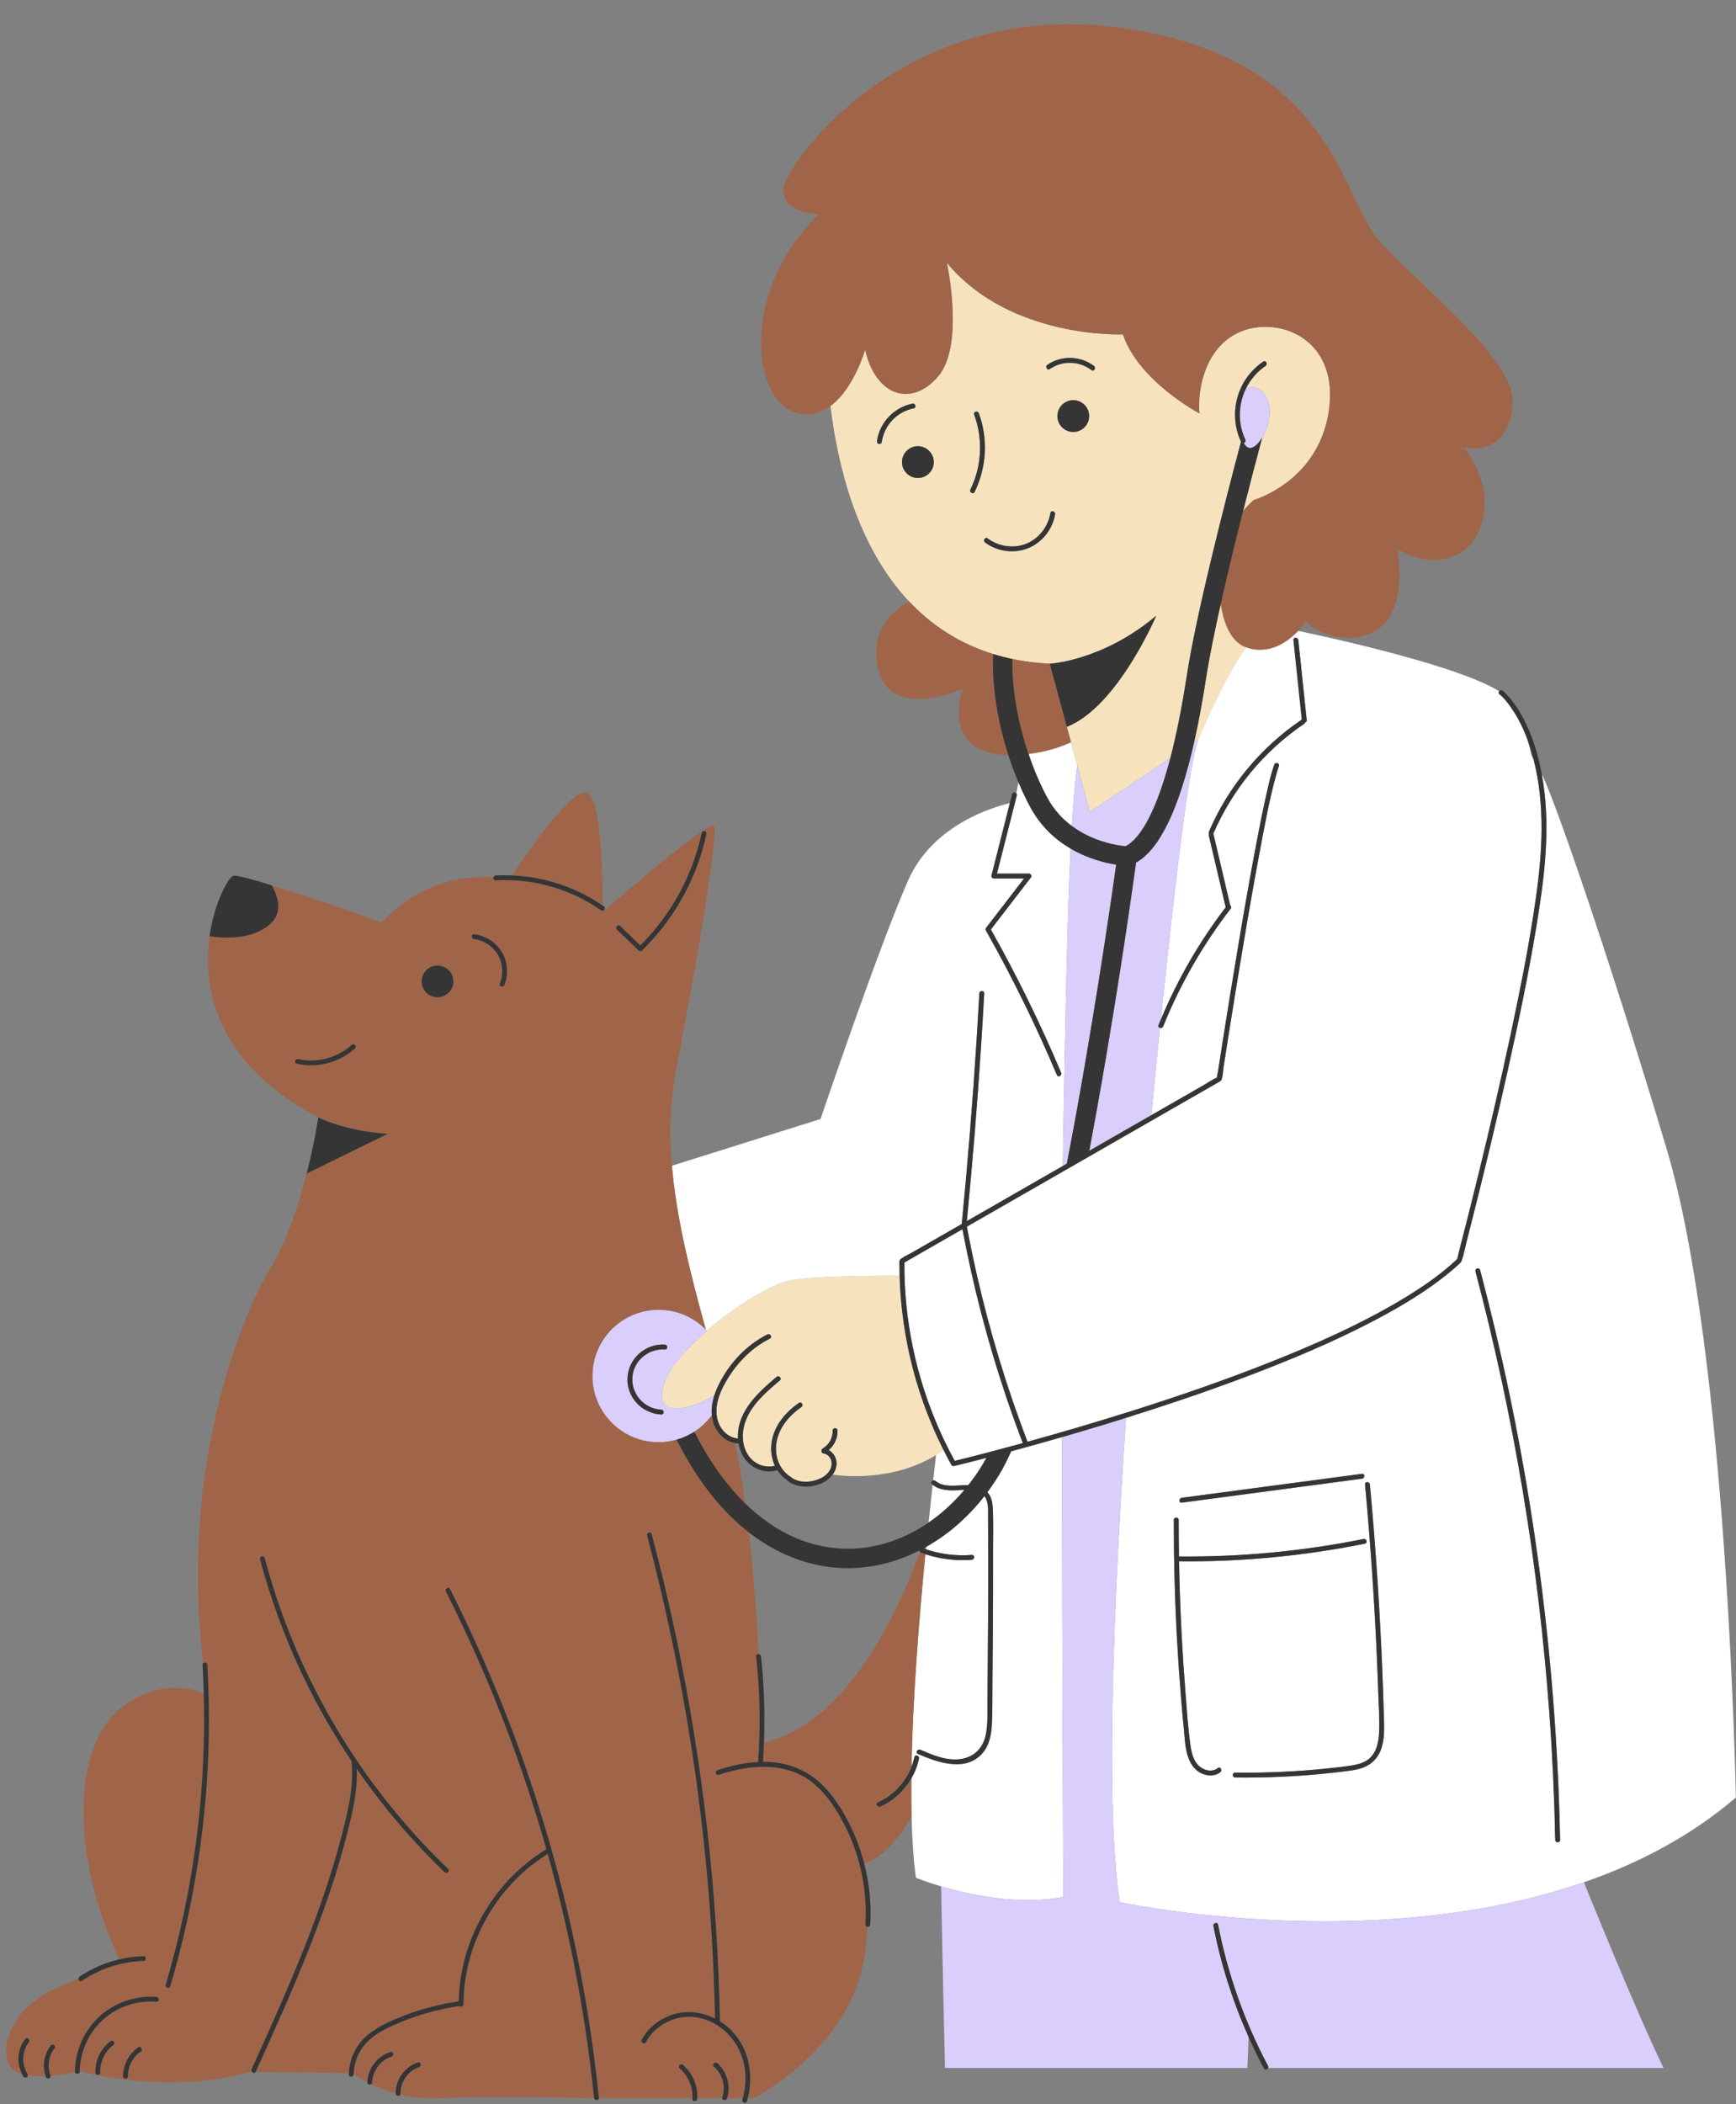 <?xml version="1.0" encoding="UTF-8"?>
<!DOCTYPE svg PUBLIC '-//W3C//DTD SVG 1.0//EN'
          'http://www.w3.org/TR/2001/REC-SVG-20010904/DTD/svg10.dtd'>
<svg height="506.1" preserveAspectRatio="xMidYMid meet" version="1.0" viewBox="-1.5 -5.8 417.7 506.1" width="417.7" xmlns="http://www.w3.org/2000/svg" xmlns:xlink="http://www.w3.org/1999/xlink" zoomAndPan="magnify"
><rect x="-1.5" y="-5.8" width="417.7" height="506.1" fill="#808080" stroke="none"/><g id="change1_1"
  ><path d="M298.108,149.818c0.071,0.027,0.141,0.046,0.211,0.072c-5.195,6.983-11.222,21.434-11.523,22.162 c-0.008,0.019-0.016,0.039-0.016,0.039l-0.958,0.639c1.044-4.611,2.002-9.752,2.875-15.408c0.752-4.89,2.031-11.171,3.549-17.934 C292.92,144.492,294.919,148.596,298.108,149.818z M255.19,169.033L255.19,169.033l-0.282-1.045L255.19,169.033z M318.175,93.406 c-2.666,16.699-17.962,21.049-17.962,21.049c-0.965,0.8-1.838,1.721-2.628,2.732c1.654-6.536,3.252-12.624,4.54-17.447 c0.03-0.114,0.054-0.205,0.08-0.301c1.565-2.578,2.583-6.604,1.056-9.518c-1.603-3.06-3.736-2.796-4.944-2.311 c1.057-2.127,2.645-4.012,4.716-5.413c0.619-0.419,0.035-1.432-0.59-1.009c-6.279,4.249-8.52,12.392-5.345,19.27 c-4.123,15.548-10.801,41.713-13.021,56.153c-1.254,8.14-2.61,14.684-3.98,19.949l-19.373,12.946l-4.531-16.767l-1.002-3.708 c12.209-4.81,21.511-26.729,21.511-26.729c-12.908,10.896-25.595,11.544-25.614,11.545v-0.001c-3.178-0.156-6.169-0.545-8.981-1.13 c-1.597-0.334-3.131-0.732-4.612-1.191c-8.353-2.576-14.97-7.062-20.218-12.623c-12.533-13.279-17.232-32.706-18.949-47.05 c5.686-4.205,8.327-13.538,8.327-13.538c2.508,11.104,11.105,13.97,17.553,6.448s2.117-27.355,2.117-27.355 c15.245,18.413,42.369,17.225,42.369,17.225c3.762,11.285,18.412,19.007,18.412,19.007c-0.619-6.503,1.883-17.354,11.285-20.16 C307.791,70.672,320.841,76.706,318.175,93.406z M218.351,92.422c0.737-0.146,0.425-1.273-0.311-1.127 c-4.407,0.875-7.88,4.513-8.52,8.965c-0.045,0.315,0.078,0.624,0.408,0.719c0.274,0.079,0.674-0.096,0.719-0.408 C211.234,96.483,214.296,93.227,218.351,92.422z M223.173,105.349c0-2.111-1.711-3.822-3.822-3.822 c-2.11,0-3.821,1.711-3.821,3.822c0,2.11,1.711,3.821,3.821,3.821C221.462,109.17,223.173,107.459,223.173,105.349z M232.996,112.537c2.89-5.879,3.287-12.784,1.02-18.939c-0.258-0.7-1.387-0.397-1.126,0.311c2.157,5.857,1.854,12.429-0.903,18.039 C231.656,112.62,232.664,113.213,232.996,112.537z M252.368,117.913c0.123-0.736-1.003-1.052-1.127-0.311 c-0.53,3.176-2.625,5.999-5.599,7.293c-3.12,1.357-6.81,0.807-9.515-1.197c-0.604-0.448-1.188,0.565-0.59,1.009 c2.997,2.22,7.122,2.741,10.556,1.259C249.372,124.551,251.781,121.427,252.368,117.913z M260.562,94.28 c0-2.11-1.711-3.821-3.821-3.821s-3.821,1.711-3.821,3.821s1.711,3.821,3.821,3.821S260.562,96.39,260.562,94.28z M261.713,82.214 c-3.273-2.471-7.83-2.563-11.216-0.258c-0.618,0.421-0.034,1.434,0.59,1.009c3.08-2.097,7.067-1.983,10.037,0.258 C261.723,83.676,262.306,82.662,261.713,82.214z M216.371,315.205c-0.629-3.653-1.059-7.342-1.278-11.043 c-0.061-1.027-0.102-2.056-0.129-3.085c-8.491-0.015-21.438,0.137-26.378,1.125c-4.52,0.904-13.087,6.149-20.001,12.087 c-4.734,4.066-8.693,8.458-10.043,12.004c-3.215,8.44,3.94,8.064,11.808,3.641c0.193-0.615,0.417-1.221,0.677-1.804 c2.419-5.433,6.787-10.291,12.131-12.946c0.672-0.334,1.263,0.674,0.59,1.009c-4.641,2.306-8.272,6.191-10.781,10.683 c-1.412,2.527-2.502,5.458-1.921,8.39c0.5,2.528,2.403,4.719,5.031,4.947c-0.01-0.193-0.025-0.388-0.025-0.581 c0.01-6.145,4.972-10.583,9.286-14.235c0.571-0.483,1.401,0.339,0.826,0.826c-3.795,3.212-8.145,6.905-8.858,12.147 c-0.32,2.349,0.231,4.93,1.888,6.693c1.47,1.563,3.699,2.251,5.759,1.711c-0.799-1.72-1.085-3.688-0.798-5.626 c0.597-4.026,3.307-7.25,6.572-9.493c0.622-0.427,1.206,0.586,0.59,1.009c-2.849,1.958-5.221,4.716-5.928,8.178 c-0.678,3.324,0.526,6.923,3.513,8.707c0.078,0.046,0.136,0.103,0.18,0.164c2.083,1.409,5.283,1.021,7.351-0.182 c1.162-0.676,2.152-1.849,2.18-3.251c0.024-1.219-0.805-2.321-2.029-2.5c-0.34-0.05-0.45-0.314-0.406-0.575 c-0.043-0.213,0.026-0.444,0.271-0.585c1.53-0.88,2.455-2.583,2.398-4.322c-0.024-0.753,1.145-0.75,1.168,0 c0.058,1.791-0.761,3.542-2.109,4.701c1.034,0.562,1.746,1.681,1.858,2.861c0.104,1.099-0.27,2.153-0.904,3.029 c1.562,0.248,14.016,1.953,24.86-4.693c0.61-0.374,1.214-0.781,1.812-1.209c-1.007-2.005-1.956-4.039-2.826-6.109 C219.781,329.924,217.651,322.64,216.371,315.205z" fill="#F6E3BE"
  /></g
  ><g id="change2_1"
  ><path d="M229.222,352.629c0.415-0.024,0.864-0.048,1.329-0.057c-2.595,3.083-5.5,5.73-8.626,7.865 c0.321-3.081,0.649-6.117,0.98-9.091C224.725,352.753,227.007,352.756,229.222,352.629z M231.483,351.433 c1.278-1.62,2.48-3.341,3.575-5.179c0.261-0.438,0.522-0.902,0.784-1.387c-2.586,0.676-5.174,1.341-7.773,1.961 c-0.249,0.059-0.532-0.037-0.66-0.269c-0.652-1.178-1.272-2.372-1.876-3.573c-0.598,0.429-1.202,0.835-1.812,1.209 c-0.233,1.998-0.466,4.037-0.698,6.106c0.177-0.053,0.376-0.039,0.554,0.108C225.722,352.19,228.817,351.382,231.483,351.433z M217.773,295.58c1.911-1.097,3.822-2.194,5.734-3.291c2.131-1.223,4.262-2.445,6.393-3.668c0.381-3.885,0.75-7.771,1.096-11.66 c1.299-14.586,2.347-29.195,3.149-43.817c0.041-0.749,1.21-0.751,1.168,0c-0.229,4.187-0.479,8.373-0.749,12.558 c-0.909,14.088-2.058,28.16-3.429,42.21c3.513-2.016,7.026-4.032,10.539-6.048c4.185-2.402,8.371-4.803,12.556-7.205 c0.035-3.175,0.074-5.978,0.12-8.333c0.485-25.122,0.885-50.141,1.749-68.003c-3.589-2.103-7.173-5.269-9.741-10.053 c-1.038-1.935-1.964-3.914-2.808-5.905c-0.194,0.962-0.375,1.878-0.526,2.648c0.116,0.126,0.183,0.299,0.128,0.514 c-1.591,6.269-3.181,12.538-4.772,18.806c2.569-0.001,5.138-0.002,7.707-0.003c0.4,0,0.785,0.515,0.504,0.879 c-3.224,4.188-6.448,8.376-9.672,12.564c6.275,11.148,11.917,22.644,16.894,34.43c0.289,0.685-0.718,1.28-1.009,0.59 c-5.026-11.906-10.731-23.518-17.083-34.773c-0.093-0.165-0.125-0.428,0-0.59c3.062-3.977,6.124-7.954,9.186-11.931 c-2.425,0.001-4.851,0.002-7.276,0.002c-0.386,0-0.656-0.373-0.563-0.739c1.47-5.792,2.939-11.585,4.409-17.377 c-4.135,0.971-18.53,5.229-24.43,18.501c-6.925,15.579-21.118,57.472-21.118,57.472l-35.754,11.24 c0.957,11.352,3.816,23.835,8.148,39.402c0.092,0.093,0.174,0.194,0.263,0.29c6.914-5.938,15.481-11.183,20.001-12.087 c4.94-0.988,17.887-1.14,26.378-1.125c-0.023-0.827-0.039-1.654-0.04-2.481c-0.001-0.582-0.146-1.184,0.337-1.575 C215.982,296.439,216.973,296.039,217.773,295.58z M241.799,343.285c-0.904,2.024-1.813,3.832-2.726,5.363 c-0.934,1.567-1.945,3.054-3.005,4.48c0.886,0.957,1.197,2.226,1.279,3.51c0.219,3.447,0.082,6.951,0.092,10.404 c0.011,3.481,0.009,6.962-0.001,10.444c-0.021,7.091-0.079,14.183-0.146,21.274c-0.032,3.304,0.027,6.624-0.124,9.924 c-0.116,2.54-0.54,5.207-2.256,7.193c-4.048,4.688-10.839,2.243-15.536,0.209c-0.689-0.298-0.093-1.305,0.59-1.009 c3.07,1.33,6.418,2.777,9.842,2.214c3.167-0.521,5.224-2.675,5.873-5.776c0.576-2.757,0.374-5.702,0.402-8.5 c0.032-3.223,0.063-6.447,0.091-9.67c0.056-6.511,0.098-13.022,0.104-19.534c0.003-3.223-0.002-6.447-0.019-9.67 c-0.008-1.612-0.019-3.223-0.033-4.835c-0.012-1.441,0.157-3.089-0.411-4.448c-0.125-0.297-0.282-0.555-0.464-0.782 c-4.002,5.137-8.79,9.269-14.022,12.212c-0.019,0.188-0.037,0.379-0.056,0.568c3.559,1.189,7.301,1.657,11.051,1.357 c0.751-0.06,0.745,1.109,0,1.168c-3.771,0.302-7.574-0.159-11.167-1.333c-1.694,17.332-3.052,35.487-3.338,51.084 c0.277-0.733,0.518-1.481,0.678-2.256c0.152-0.737,1.278-0.424,1.126,0.311c-0.347,1.688-0.981,3.303-1.841,4.787 c-0.031,3.155-0.021,6.206,0.05,9.094c0.133,5.554,0.468,10.555,1.052,14.801c0,0,2.326,0.958,6.062,2.064 c6.882,2.039,18.564,4.583,29.404,2.578c0,0-0.284-58.217-0.315-110.639C249.966,341.046,245.887,342.183,241.799,343.285z M256.39,192.881c0.36-6.045,0.792-10.999,1.326-14.492l-1.526-5.646c-2.895,1.319-6.279,2.323-10.22,2.805 c1.21,3.577,2.705,7.145,4.509,10.51C252.067,189.021,254.166,191.224,256.39,192.881z M416.161,426.578 c-10.855,9.282-23.422,15.831-36.555,20.374c-51.495,17.813-111.707,4.788-111.707,4.788c-3.569-23.647-1.354-74.161,1.536-116.503 c9.44-2.957,18.821-6.112,28.083-9.587c10.814-4.059,21.534-8.503,31.767-13.88c4.442-2.333,8.8-4.853,12.928-7.711 c1.785-1.236,3.526-2.539,5.194-3.928c0.81-0.675,1.629-1.361,2.379-2.103c0.207-0.205,0.32-0.357,0.41-0.609 c0.542-1.52,0.83-3.186,1.23-4.747c0.883-3.439,1.751-6.882,2.607-10.329c2.564-10.322,5.025-20.672,7.335-31.054 c2.534-11.389,4.925-22.823,6.819-34.338c1.733-10.539,3.144-21.179,1.964-31.864c-0.171-1.548-0.396-3.094-0.675-4.63 c2.57,4.636,15.689,42.159,30.039,90.118C414.226,319.736,416.161,426.578,416.161,426.578z M282.847,355.64 c14.455-1.921,28.909-3.842,43.364-5.763c0.734-0.098,0.744-1.267,0-1.168c-14.455,1.921-28.909,3.842-43.364,5.763 C282.112,354.569,282.103,355.739,282.847,355.64z M291.532,419.473c-1.343,1.034-3.144,0.661-4.388-0.368 c-1.481-1.225-1.956-3.294-2.213-5.106c-0.612-4.303-0.877-8.686-1.222-13.017c-0.692-8.706-1.162-17.431-1.407-26.161 c-0.048-1.688-0.075-3.378-0.105-5.067c15.001,0.145,29.995-1.282,44.7-4.245c0.737-0.148,0.425-1.275-0.311-1.127 c-14.613,2.945-29.507,4.349-44.414,4.204c-0.046-2.93-0.076-5.859-0.074-8.79c0-0.752-1.168-0.753-1.168,0 c-0.008,9.633,0.25,19.266,0.781,28.885c0.263,4.745,0.591,9.486,0.985,14.222c0.203,2.432,0.422,4.862,0.66,7.291 c0.202,2.064,0.292,4.218,0.881,6.218c0.517,1.758,1.499,3.401,3.174,4.257c1.497,0.765,3.329,0.877,4.709-0.186 C292.709,420.029,292.128,419.014,291.532,419.473z M331.459,406.636c-0.1-3.543-0.221-7.086-0.365-10.627 c-0.284-7.019-0.655-14.035-1.111-21.044c-0.515-7.91-1.141-15.813-1.873-23.707c-0.069-0.742-1.238-0.75-1.168,0 c1.244,13.412,2.178,26.853,2.793,40.308c0.153,3.348,0.287,6.697,0.4,10.046c0.105,3.09,0.338,6.222,0.193,9.314 c-0.12,2.543-0.718,5.334-3.042,6.77c-1.21,0.748-2.652,1.036-4.04,1.244c-1.651,0.248-3.315,0.422-4.975,0.598 c-7.499,0.793-15.041,1.137-22.581,1.05c-0.752-0.009-0.752,1.16,0,1.168c6.965,0.08,13.931-0.206,20.864-0.876 c1.717-0.167,3.432-0.355,5.144-0.568c1.455-0.181,2.937-0.336,4.337-0.788c2.394-0.772,4.094-2.453,4.863-4.848 C331.727,412.1,331.534,409.297,331.459,406.636z M373.877,436.776c-0.369-18.074-1.573-36.128-3.622-54.089 c-2.041-17.888-4.904-35.681-8.59-53.304c-2.082-9.953-4.428-19.85-7.027-29.68c-0.192-0.727-1.319-0.418-1.126,0.311 c4.589,17.355,8.38,34.919,11.347,52.625c2.989,17.839,5.141,35.817,6.449,53.857c0.731,10.079,1.196,20.177,1.402,30.28 C372.724,437.527,373.892,437.529,373.877,436.776z M291.327,253.451c-0.005-0.024,0.001-0.056-0.001-0.082 c-0.028,0.012-0.055,0.028-0.083,0.04C291.288,253.541,291.363,253.637,291.327,253.451z M291.371,253.347 c0.02-0.008,0.179-0.124,0.197-0.113c-0.119-0.072-0.191-0.089-0.247-0.087c-0.007,0.081-0.002,0.152,0.004,0.222 C291.341,253.363,291.356,253.353,291.371,253.347z M275.511,262.448c2.177-1.25,4.354-2.499,6.532-3.748 c2.068-1.187,4.137-2.374,6.206-3.561c0.967-0.555,1.962-1.283,2.995-1.73c-0.041-0.119-0.045-0.257,0.078-0.262 c0.032-0.356,0.173-0.787,0.218-1.073c0.341-2.21,0.686-4.42,1.034-6.629c1.222-7.759,2.477-15.512,3.775-23.258 c1.488-8.871,3.02-17.737,4.725-26.569c0.687-3.558,1.397-7.113,2.201-10.647c0.521-2.292,1.04-4.612,1.82-6.833 c0.248-0.706,1.376-0.4,1.127,0.311c-0.275,0.781-0.506,1.578-0.725,2.377c-1.583,5.799-2.669,11.748-3.783,17.65 c-1.495,7.921-2.87,15.865-4.204,23.814c-1.192,7.104-2.346,14.214-3.473,21.329c-0.37,2.335-0.736,4.671-1.099,7.007 c-0.157,1.007-0.167,2.209-0.491,3.18c-0.17,0.509-0.779,0.718-1.223,0.973c-1.237,0.71-2.474,1.419-3.71,2.129 c-4.041,2.318-8.081,4.637-12.121,6.955c-0.571,0.328-1.142,0.655-1.713,0.983c-6.199,3.558-12.398,7.115-18.598,10.672 c-6.259,3.592-12.517,7.183-18.776,10.774c-1.729,0.992-3.457,1.983-5.186,2.976c0.015,0.036,0.036,0.064,0.044,0.107 c0.729,3.899,1.532,7.785,2.416,11.652c3.102,13.59,7.172,26.953,12.145,39.974c7.975-2.201,15.914-4.533,23.807-7.013 c0.517-0.163,1.035-0.319,1.551-0.482c11.155-3.536,22.227-7.359,33.104-11.676c10.403-4.128,20.717-8.676,30.395-14.324 c3.994-2.331,7.902-4.859,11.491-7.784c0.79-0.644,1.564-1.307,2.317-1.994c0.112-0.103,0.617-0.594,0.662-0.555 c0.002-0.011,0.004-0.022,0.008-0.031c0.198-0.45,0.266-1.015,0.389-1.488c1.708-6.563,3.355-13.143,4.962-19.732 c2.649-10.862,5.183-21.754,7.522-32.687c2.343-10.958,4.551-21.967,6.123-33.065c1.557-10.988,2.235-22.245-0.507-33.114 c-0.204-0.411-0.404-0.828-0.599-1.245c-0.256-1.212-0.537-2.372-0.841-3.482c-0.988-2.717-2.248-5.336-3.881-7.721 c-0.831-1.213-1.778-2.496-2.945-3.417c-0.274-0.216-0.235-0.505-0.063-0.711c-10.945-6.886-48.382-14.529-48.382-14.529v0 c-2.381,2.488-6.931,5.952-12.521,3.938c-5.195,6.983-11.222,21.434-11.523,22.162c-0.005,0.014-0.011,0.028-0.016,0.042 c-2.423,6.741-6.205,40.437-8.97,67.354c4.024-9.642,9.26-18.736,15.623-27.028c-0.014-0.033-0.035-0.056-0.044-0.094 c-1.347-5.731-2.693-11.463-4.04-17.194c-0.036-0.153-0.006-0.282,0.051-0.393c-0.069-0.147-0.087-0.321-0.009-0.504 c4.677-10.899,12.496-20.305,22.323-26.939c0.005-0.003,0.01-0.003,0.015-0.006c-0.669-6.374-1.339-12.748-2.008-19.122 c-0.079-0.748,1.09-0.74,1.168,0c0.674,6.422,1.349,12.843,2.023,19.265c0.032,0.306-0.146,0.479-0.372,0.533 c-0.033,0.126-0.102,0.248-0.237,0.339c-9.642,6.509-17.264,15.756-21.865,26.435c0.011,0.029,0.03,0.048,0.038,0.082 c1.347,5.731,2.693,11.462,4.04,17.194c0.001,0.004,0,0.007,0,0.012c0.228,0.153,0.346,0.428,0.128,0.71 c-6.681,8.655-12.172,18.198-16.265,28.338c-0.139,0.345-0.491,0.442-0.773,0.365c-0.813,7.956-1.529,15.23-2.085,20.911 l-14.549,8.443c0.787-0.452,1.574-0.903,2.36-1.354C267.391,267.108,271.451,264.778,275.511,262.448z M228.421,345.541 c4.933-1.201,9.844-2.496,14.742-3.829c0.479-0.13,0.957-0.267,1.437-0.398c-1.391-3.641-2.715-7.307-3.963-10.999 c-4.454-13.175-7.968-26.661-10.539-40.328c-0.041-0.018-0.08-0.039-0.114-0.067c-2.767,1.587-5.534,3.175-8.301,4.763 c-1.862,1.068-3.723,2.137-5.585,3.205c-0.015,3.602,0.156,7.202,0.536,10.784c1.367,12.919,5.337,25.53,11.58,36.919 C228.283,345.575,228.352,345.558,228.421,345.541z" fill="#FFF"
  /></g
  ><g id="change3_1"
  ><path d="M285.82,172.729l0.958-0.639c0,0,0.008-0.02,0.016-0.039c-0.005,0.014-0.011,0.028-0.016,0.042 c-2.423,6.741-6.205,40.437-8.97,67.354c-0.184,0.439-0.379,0.874-0.558,1.316c-0.141,0.349,0.071,0.599,0.354,0.675 c-0.813,7.956-1.529,15.23-2.085,20.911l-14.549,8.443c-0.127,0.073-0.255,0.146-0.382,0.219 c6.055-32.018,10.332-62.529,11.263-69.33C277.505,198.53,282.179,188.831,285.82,172.729z M267.062,202.179 c-2.59-0.404-6.776-1.404-10.962-3.856c-0.864,17.862-1.264,42.881-1.749,68.003c-0.045,2.355-0.085,5.158-0.12,8.333 c0.322-0.185,0.645-0.37,0.967-0.555C261.327,242.308,265.842,210.907,267.062,202.179z M256.39,192.881 c5.257,3.917,11.228,4.721,12.924,4.869c2.283-1.099,6.621-5.336,10.781-21.188l-19.373,12.946l-4.531-16.767 c0,0-0.001,0-0.002,0.001l1.526,5.646C257.182,181.882,256.75,186.836,256.39,192.881z M398.774,491.619 c-6.516-13.287-19.168-44.667-19.168-44.667c-51.495,17.813-111.707,4.788-111.707,4.788c-3.569-23.647-1.354-74.161,1.536-116.503 c-1.666,0.521-3.329,1.049-4.998,1.559c-3.459,1.055-6.928,2.076-10.402,3.078c0.032,52.422,0.315,110.639,0.315,110.639 c-10.84,2.004-22.522-0.54-29.404-2.578c0.258,15.662,0.929,43.685,0.929,43.685h72.753l0.303-7.434 c-3.822-8.548-6.678-17.515-8.47-26.717c-0.143-0.736,0.983-1.048,1.127-0.311c2.307,11.846,6.354,23.304,12.014,33.962 c0.096,0.181,0.086,0.353,0.021,0.499H398.774z M170.35,329.935c-0.479,1.523-0.725,3.119-0.57,4.691 c-1.155,1.562-2.583,2.906-4.223,3.958c-1.305,0.837-2.737,1.486-4.266,1.916c-1.375,0.387-2.819,0.608-4.317,0.608 c-8.799,0-15.932-7.133-15.932-15.932c0-8.799,7.133-15.932,15.932-15.932c4.444,0,8.458,1.823,11.348,4.757 c0.092,0.093,0.174,0.194,0.263,0.29c-4.734,4.066-8.693,8.458-10.043,12.004C155.326,334.734,162.482,334.358,170.35,329.935z M157.611,333.274c-4.036-0.196-7.183-3.649-6.962-7.686c0.221-4.062,3.835-7.048,7.833-6.797c0.751,0.047,0.748-1.121,0-1.168 c-4.663-0.292-8.742,3.299-9.002,7.965c-0.261,4.692,3.492,8.629,8.131,8.854C158.363,334.479,158.361,333.311,157.611,333.274z M297.768,100.773c0.444,0.761,1,1.27,1.696,1.177c0.861-0.114,1.881-1.099,2.739-2.511c1.565-2.578,2.583-6.604,1.056-9.518 c-1.603-3.06-3.736-2.796-4.944-2.311c-1.872,3.767-2.06,8.303-0.184,12.321C298.309,100.312,298.068,100.656,297.768,100.773z" fill="#DACEFD"
  /></g
  ><g id="change4_1"
  ><path d="M141.432,498.797c0.004,0.037,0.021,0.063,0.03,0.097h-0.887c0,0-23.79-0.561-36.409,0 c-3.48,0.152-6.605-0.246-9.328-0.889c0.028-0.068,0.044-0.146,0.042-0.237c-0.066-2.785,1.799-5.478,4.458-6.347 c0.711-0.232,0.407-1.361-0.311-1.126c-3.131,1.024-5.375,4.134-5.313,7.438c-2.331-0.634-4.319-1.438-5.911-2.209 c0.139-0.092,0.244-0.238,0.25-0.454c0.081-2.77,2.036-5.351,4.682-6.177c0.716-0.224,0.41-1.352-0.311-1.127 c-3.146,0.982-5.436,3.996-5.538,7.291c-1.738-0.913-2.861-1.7-3.285-2.016c0.091-2.654,1.057-5.239,2.836-7.228 c1.727-1.929,4.021-3.219,6.348-4.287c5.15-2.365,10.66-3.941,16.257-4.801c0.327,0.287,0.989,0.148,0.99-0.418 c0.026-11.403,4.908-22.57,13.048-30.523c2.187-2.137,4.606-4.007,7.208-5.608c2.84,10.135,5.229,20.396,7.145,30.746 C139.144,480.153,140.475,489.454,141.432,498.797z M209.748,427.714c3.735-1.653,6.642-4.797,8.071-8.581 c0.286-15.597,1.645-33.752,3.338-51.084c-0.34-0.111-0.68-0.22-1.016-0.343c-0.144-0.053-0.236-0.148-0.3-0.255 c-6.181,16.853-18.304,41.401-37.519,45.894c-0.059,1.544-0.14,3.088-0.249,4.631c1.13-0.005,2.263,0.059,3.394,0.217 c4.047,0.569,7.739,2.297,10.69,5.134c2.851,2.741,5.034,6.207,6.792,9.725c1.5,3.001,2.657,6.158,3.492,9.397 c2.08-0.647,6.818-2.99,11.39-11.38c-0.07-2.888-0.081-5.939-0.05-9.094c-1.706,2.944-4.316,5.363-7.445,6.749 C209.655,429.025,209.062,428.018,209.748,427.714z M221.273,366.857c0.019-0.189,0.037-0.379,0.056-0.568 c-0.215,0.121-0.424,0.253-0.641,0.37C220.882,366.728,221.078,366.792,221.273,366.857z M139.64,184.901 c-3.76-1.185-15.066,15.489-17.952,19.859c7.771,0.323,15.392,2.838,21.82,7.257C143.53,206.306,143.344,186.071,139.64,184.901z M169.779,334.626c-1.155,1.562-2.583,2.906-4.223,3.958c3.544,6.981,7.667,12.763,12.241,17.231 c-0.671-4.872-1.458-9.747-2.381-14.491c-2.318-0.421-4.211-2.133-5.085-4.352C170.03,336.206,169.858,335.419,169.779,334.626z M207.168,457.661c-0.098,5.456-1.063,11.758-3.979,17.762c-7.47,15.376-23.292,23.47-23.292,23.47h-1.468 c1.428-5.626,0.288-11.896-3.814-16.164c-0.868-0.903-1.847-1.684-2.896-2.339c0.002-0.025,0.014-0.044,0.013-0.071 c-0.305-15.454-1.327-30.891-3.076-46.248c-1.74-15.284-4.188-30.487-7.341-45.542c-1.777-8.486-3.781-16.924-6.001-25.306 c-0.192-0.726-1.32-0.418-1.126,0.311c3.925,14.82,7.167,29.818,9.7,44.938c2.545,15.192,4.375,30.502,5.486,45.866 c0.611,8.449,0.998,16.914,1.175,25.383c-3.345-1.694-7.274-2.102-10.897-0.716c-2.86,1.094-5.296,3.11-6.748,5.822 c-0.355,0.663,0.653,1.254,1.009,0.59c2.385-4.457,7.695-6.864,12.637-5.887c5.229,1.035,9.353,5.194,10.745,10.276 c0.816,2.981,0.733,6.117-0.073,9.086h-3.775c0.938-2.956-0.004-6.384-2.339-8.429c-0.563-0.494-1.393,0.33-0.826,0.826 c2.059,1.803,2.875,4.752,2.023,7.355c-0.029,0.089-0.037,0.172-0.028,0.248h-6.009c0.169-3.004-1.117-6.038-3.411-7.988 c-0.569-0.484-1.4,0.338-0.826,0.826c2.083,1.771,3.219,4.437,3.068,7.162H142.59c0.002-0.033,0.014-0.06,0.01-0.097 c-1.7-16.596-4.574-33.066-8.615-49.252c-4.056-16.249-9.276-32.207-15.611-47.71c-3.524-8.624-7.391-17.104-11.588-25.421 c-0.339-0.671-1.347-0.081-1.009,0.59c7.498,14.855,13.93,30.239,19.233,46.011c1.777,5.288,3.418,10.621,4.942,15.987 c-9.977,6.044-17.234,16.209-19.932,27.542c-0.704,2.958-1.074,5.988-1.133,9.027c-6.054,0.916-12.062,2.659-17.567,5.359 c-2.408,1.181-4.718,2.688-6.359,4.846c-1.558,2.05-2.401,4.531-2.519,7.091l-22.432-0.305c0.008-0.015,0.02-0.021,0.027-0.038 c8.45-18.671,16.964-37.48,22.035-57.408c1.279-5.025,2.489-10.198,2.288-15.409c2.466,3.572,5.073,7.046,7.815,10.411 c4.137,5.075,8.586,9.891,13.312,14.423c0.543,0.521,1.371-0.305,0.826-0.826c-8.255-7.917-15.653-16.708-22.039-26.197 c-6.383-9.484-11.775-19.644-16.016-30.26c-2.39-5.981-4.413-12.104-6.066-18.328c-0.193-0.726-1.32-0.418-1.127,0.311 c2.948,11.098,7.088,21.87,12.315,32.094c2.909,5.689,6.166,11.196,9.722,16.503c-0.009,0.051-0.023,0.099-0.017,0.16 c0.528,5.209-0.549,10.351-1.785,15.387c-1.208,4.919-2.634,9.783-4.223,14.592c-3.169,9.588-6.977,18.951-11.01,28.204 c-2.298,5.273-4.669,10.514-7.04,15.754c-0.105,0.232-0.051,0.45,0.071,0.615l-0.34-0.004c-20.037,5.772-40.858-0.09-41.08-0.153 c0.107-4.612,2.063-9.095,5.454-12.243c3.489-3.239,8.286-4.813,13.011-4.465c0.75,0.056,0.747-1.113,0-1.168 c-5.029-0.371-10.133,1.369-13.837,4.807c-3.631,3.371-5.71,8.213-5.801,13.15c-0.001,0.065,0.017,0.118,0.032,0.172 c-1.275,0.27-3.483,0.679-5.876,0.87c-0.004-0.027,0.002-0.055-0.008-0.082c-0.809-2.129-0.495-4.645,0.929-6.449 c0.195-0.247,0.241-0.585,0-0.826c-0.203-0.203-0.629-0.249-0.826,0c-1.641,2.078-2.166,4.921-1.277,7.43 c-1.462,0.066-2.942,0.031-4.278-0.184c0.007-0.104-0.008-0.213-0.08-0.327c-1.5-2.372-1.328-5.519,0.37-7.742 c0.193-0.253,0.037-0.651-0.209-0.799c-0.299-0.179-0.609-0.04-0.799,0.209c-1.804,2.36-2.021,5.725-0.671,8.348 c-1.643-0.483-2.91-1.349-3.38-2.801c-1.932-5.967,2.742-14.021,11.599-17.885c1.916-0.837,3.71-1.615,5.36-2.327 c-0.031,0.428,0.393,0.874,0.846,0.569c4.379-2.946,9.502-4.607,14.78-4.761c0.75-0.022,0.753-1.19,0-1.168 c-1.968,0.058-3.917,0.322-5.822,0.77c-12.027-25.577-10.994-51.288,0.158-60.244c9.084-7.302,17.368-4.892,20.167-3.724 c0.491,17.967-1.155,35.98-4.939,53.557c-1.2,5.572-2.615,11.096-4.231,16.562c-0.214,0.723,0.914,1.031,1.127,0.311 c5.76-19.479,8.891-39.724,9.269-60.033c0.107-5.761-0.012-11.524-0.344-17.276c-0.032-0.559-0.693-0.702-1.007-0.424 c-5.637-45.595,8.446-82.197,16.204-95.043c4.012-6.637,6.839-15.431,8.686-22.683h0.008l19.481-9.558 c-10.633-0.755-16.685-3.965-16.685-3.965c-24.545-12.853-27.941-30.979-26.166-43.56c3.599,0.53,10.274,0.857,14.543-2.914 c3.069-2.71,2.119-6.379,0.421-9.347c10.625,3.271,26.461,8.872,26.461,8.872c9.964-10.444,21.17-11.224,26.876-10.787 c-0.082,0.338,0.091,0.737,0.537,0.712c9.024-0.491,18.019,2.08,25.425,7.258c0.109,0.076,0.214,0.095,0.314,0.093 c-0.002,0.136-0.003,0.224-0.003,0.224s25.667-22.255,26.804-20.666c1.137,1.589-4.541,35.583-8.856,57.153 c-1.628,8.125-1.986,16.039-1.27,24.592c0.957,11.352,3.816,23.835,8.148,39.402c-2.89-2.935-6.904-4.757-11.348-4.757 c-8.799,0-15.932,7.133-15.932,15.932c0,8.799,7.133,15.932,15.932,15.932c1.499,0,2.943-0.221,4.317-0.608 c5.354,10.633,11.44,17.68,17.395,22.307c1.232,10.56,1.959,20.786,2.386,29.255c-0.331-0.056-0.683,0.117-0.637,0.539 c0.918,8.44,1.071,16.945,0.469,25.413c-3.322,0.162-6.614,0.92-9.774,1.969c-0.71,0.236-0.406,1.365,0.311,1.127 c7.726-2.565,16.8-3.295,23.306,2.501c2.836,2.527,4.975,5.794,6.735,9.133c1.859,3.526,3.247,7.292,4.145,11.174 c1,4.325,1.359,8.768,1.1,13.198C206.706,457.444,206.92,457.62,207.168,457.661z M146.906,217.772 c1.751,1.688,3.503,3.375,5.254,5.063c0.229,0.221,0.597,0.224,0.826,0c7.775-7.576,13.211-17.395,15.492-28.01 c0.158-0.733-0.968-1.046-1.126-0.311c-2.201,10.243-7.366,19.698-14.788,27.086c-1.61-1.552-3.221-3.104-4.831-4.656 C147.191,216.424,146.364,217.249,146.906,217.772z M83.086,245.548c-3.434,3.126-8.333,4.418-12.862,3.394 c-0.732-0.166-1.045,0.961-0.311,1.127c4.95,1.12,10.247-0.279,13.999-3.695C84.469,245.867,83.641,245.042,83.086,245.548z M25.945,485.35c-0.146-0.25-0.544-0.398-0.799-0.21c-2.379,1.76-3.81,4.629-3.69,7.6c0.03,0.75,1.199,0.753,1.168,0 c-0.102-2.532,1.062-5.076,3.111-6.591C25.989,485.962,26.117,485.643,25.945,485.35z M31.787,486.649 c-2.288,1.56-3.704,4.22-3.668,6.997c0.01,0.751,1.178,0.753,1.168,0c-0.03-2.35,1.142-4.66,3.09-5.988 C32.994,487.237,32.41,486.224,31.787,486.649z M107.59,230.264c0-2.11-1.711-3.821-3.821-3.821c-2.111,0-3.822,1.711-3.822,3.821 c0,2.111,1.711,3.822,3.822,3.822C105.879,234.085,107.59,232.374,107.59,230.264z M119.062,222.891 c-1.476-2.223-3.865-3.646-6.496-3.988c-0.743-0.096-0.736,1.073,0,1.169c2.253,0.292,4.364,1.632,5.58,3.552 c1.358,2.143,1.536,4.834,0.61,7.176c-0.276,0.699,0.853,1.003,1.127,0.311C120.934,228.45,120.652,225.286,119.062,222.891z M237.493,151.526c-8.353-2.576-14.97-7.062-20.218-12.623c-3.854,2.047-9.45,6.654-7.608,15.708 c2.735,13.448,20.513,5.243,20.513,5.243s-5.872,15.635,10.935,15.974C238.157,166.627,237.108,157.69,237.493,151.526z M251.086,153.848L251.086,153.848L251.086,153.848c-3.178-0.157-6.169-0.546-8.981-1.131c-0.213,6.002,1.028,14.442,3.865,22.83 c3.941-0.482,7.325-1.486,10.22-2.805c0.001,0,0.001,0,0.002-0.001l-1.284-4.753L251.086,153.848z M362.462,91.07 c0.547-10.812-23.788-29.148-32.625-39.622C321.001,40.976,318.71,7.266,267,0.72c-51.71-6.545-80.048,33.534-80.048,39.265 s8.597,5.731,8.597,5.731c-19.344,18.627-16.12,45.494-5.015,47.922c3.051,0.667,5.639-0.194,7.792-1.787 c5.686-4.205,8.327-13.538,8.327-13.538c2.508,11.104,11.105,13.97,17.553,6.448s2.117-27.355,2.117-27.355 c15.245,18.413,42.369,17.225,42.369,17.225c3.762,11.285,18.412,19.007,18.412,19.007c-0.619-6.503,1.883-17.354,11.285-20.16 c9.402-2.807,22.453,3.228,19.787,19.927c-2.666,16.699-17.962,21.049-17.962,21.049c-0.965,0.8-1.838,1.721-2.628,2.732 c-1.827,7.22-3.721,14.983-5.341,22.2c0.676,5.105,2.675,9.208,5.864,10.431c0.071,0.027,0.141,0.046,0.211,0.072 c5.59,2.013,10.14-1.45,12.521-3.938c1.159-1.211,1.807-2.191,1.807-2.191s7.39,6.843,16.286,2.463 c8.896-4.379,5.748-20.042,5.748-20.042c5.611,3.908,16.56,4.714,20.118-5.414c3.558-10.127-4.106-19.023-4.106-19.023 C354.387,102.84,361.914,101.882,362.462,91.07z" fill="#A06549"
  /></g
  ><g id="change5_1"
  ><path d="M256.741,98.101c-2.11,0-3.821-1.711-3.821-3.821s1.711-3.821,3.821-3.821s3.821,1.711,3.821,3.821 S258.851,98.101,256.741,98.101z M215.53,105.349c0,2.11,1.711,3.821,3.821,3.821c2.111,0,3.822-1.711,3.822-3.821 c0-2.111-1.711-3.822-3.822-3.822C217.241,101.527,215.53,103.238,215.53,105.349z M232.996,112.537 c2.89-5.879,3.287-12.784,1.02-18.939c-0.258-0.7-1.387-0.397-1.126,0.311c2.157,5.857,1.854,12.429-0.903,18.039 C231.656,112.62,232.664,113.213,232.996,112.537z M251.087,82.965c3.08-2.097,7.067-1.983,10.037,0.258 c0.6,0.453,1.183-0.561,0.59-1.009c-3.273-2.471-7.83-2.563-11.216-0.258C249.879,82.377,250.463,83.39,251.087,82.965z M209.929,100.979c0.274,0.079,0.674-0.096,0.719-0.408c0.586-4.087,3.648-7.344,7.703-8.149c0.737-0.146,0.425-1.273-0.311-1.127 c-4.407,0.875-7.88,4.513-8.52,8.965C209.476,100.575,209.599,100.884,209.929,100.979z M235.538,124.707 c2.997,2.22,7.122,2.741,10.556,1.259c3.278-1.415,5.687-4.539,6.274-8.052c0.123-0.736-1.003-1.052-1.127-0.311 c-0.53,3.176-2.625,5.999-5.599,7.293c-3.12,1.357-6.81,0.807-9.515-1.197C235.524,123.25,234.94,124.264,235.538,124.707z M251.086,153.848l3.821,14.14l0.282,1.045c12.209-4.81,21.511-26.729,21.511-26.729 C263.792,153.2,251.105,153.847,251.086,153.848L251.086,153.848z M170.332,336.973c0.874,2.218,2.767,3.931,5.085,4.352 c0.257,0.046,0.522,0.063,0.789,0.077c0.329,1.901,1.202,3.725,2.683,4.98c1.826,1.546,4.338,2.188,6.635,1.449 c0.599,0.937,1.388,1.75,2.34,2.407c0.029,0.038,0.05,0.078,0.093,0.113c2.64,2.115,7.001,1.755,9.652-0.198 c0.475-0.35,0.901-0.781,1.251-1.264c0.634-0.876,1.008-1.93,0.904-3.029c-0.112-1.18-0.824-2.299-1.858-2.861 c1.348-1.158,2.167-2.91,2.109-4.701c-0.024-0.75-1.193-0.753-1.168,0c0.057,1.738-0.869,3.442-2.398,4.322 c-0.245,0.141-0.314,0.372-0.271,0.585c-0.043,0.261,0.066,0.525,0.406,0.575c1.225,0.179,2.054,1.281,2.029,2.5 c-0.028,1.402-1.019,2.575-2.18,3.251c-2.068,1.203-5.267,1.591-7.351,0.182c-0.044-0.061-0.102-0.117-0.18-0.164 c-2.986-1.783-4.191-5.383-3.513-8.707c0.707-3.462,3.079-6.22,5.928-8.178c0.616-0.423,0.032-1.437-0.59-1.009 c-3.265,2.244-5.976,5.467-6.572,9.493c-0.287,1.938-0.001,3.906,0.798,5.626c-2.06,0.54-4.29-0.147-5.759-1.711 c-1.657-1.763-2.208-4.344-1.888-6.693c0.713-5.242,5.063-8.935,8.858-12.147c0.575-0.487-0.255-1.31-0.826-0.826 c-4.313,3.652-9.276,8.091-9.286,14.235c0,0.193,0.015,0.387,0.025,0.581c-2.628-0.228-4.53-2.419-5.031-4.947 c-0.581-2.932,0.509-5.862,1.921-8.39c2.509-4.492,6.141-8.377,10.781-10.683c0.673-0.334,0.082-1.343-0.59-1.009 c-5.345,2.655-9.712,7.513-12.131,12.946c-0.26,0.583-0.483,1.188-0.677,1.804c-0.479,1.523-0.725,3.119-0.57,4.691 C169.858,335.419,170.03,336.206,170.332,336.973z M152.986,222.836c7.775-7.576,13.211-17.395,15.492-28.01 c0.158-0.733-0.968-1.046-1.126-0.311c-2.201,10.243-7.366,19.698-14.788,27.086c-1.61-1.552-3.221-3.104-4.831-4.656 c-0.542-0.522-1.369,0.303-0.826,0.826c1.751,1.688,3.503,3.375,5.254,5.063C152.39,223.057,152.757,223.06,152.986,222.836z M143.775,212.195c-0.087-0.061-0.178-0.117-0.266-0.178c-6.428-4.419-14.049-6.934-21.82-7.257 c-1.307-0.055-2.618-0.054-3.928,0.018c-0.305,0.017-0.48,0.222-0.537,0.456c-0.082,0.338,0.091,0.737,0.537,0.712 c9.024-0.491,18.019,2.08,25.425,7.258c0.109,0.076,0.214,0.095,0.314,0.093C143.968,213.285,144.279,212.548,143.775,212.195z M112.566,220.073c2.253,0.292,4.364,1.632,5.58,3.552c1.358,2.143,1.536,4.834,0.61,7.176c-0.276,0.699,0.853,1.003,1.127,0.311 c1.051-2.661,0.769-5.825-0.821-8.22c-1.476-2.223-3.865-3.646-6.496-3.988C111.823,218.807,111.83,219.977,112.566,220.073z M69.914,250.069c4.95,1.12,10.247-0.279,13.999-3.695c0.557-0.507-0.271-1.332-0.826-0.826c-3.434,3.126-8.333,4.418-12.862,3.394 C69.492,248.777,69.179,249.903,69.914,250.069z M72.283,276.492h0.008l19.481-9.558c-10.633-0.755-16.685-3.965-16.685-3.965 S74.231,268.889,72.283,276.492z M63.886,207.148c-4.752-1.473-8.459-2.47-9.254-2.298c-1.036,0.218-4.526,6.154-5.71,14.559 c3.599,0.53,10.274,0.857,14.543-2.914C66.534,213.785,65.584,210.116,63.886,207.148z M103.769,234.085 c2.11,0,3.821-1.711,3.821-3.822c0-2.11-1.711-3.821-3.821-3.821c-2.111,0-3.822,1.711-3.822,3.821 C99.947,232.374,101.658,234.085,103.769,234.085z M118.374,401.834c-3.524-8.624-7.391-17.104-11.588-25.421 c-0.339-0.671-1.347-0.081-1.009,0.59c7.498,14.855,13.93,30.239,19.233,46.011c1.777,5.288,3.418,10.621,4.942,15.987 c-9.977,6.044-17.234,16.209-19.932,27.542c-0.704,2.958-1.074,5.988-1.133,9.027c-6.054,0.916-12.062,2.659-17.567,5.359 c-2.408,1.181-4.718,2.688-6.359,4.846c-1.558,2.05-2.401,4.531-2.519,7.091c-0.004,0.095-0.015,0.189-0.018,0.285 c-0.019,0.752,1.15,0.751,1.168,0c0.001-0.038,0.006-0.075,0.007-0.113c0.091-2.654,1.057-5.239,2.836-7.228 c1.727-1.929,4.021-3.219,6.348-4.287c5.15-2.365,10.66-3.941,16.257-4.801c0.327,0.287,0.989,0.148,0.99-0.418 c0.026-11.403,4.908-22.57,13.048-30.523c2.187-2.137,4.606-4.007,7.208-5.608c2.84,10.135,5.229,20.396,7.145,30.746 c1.71,9.234,3.042,18.536,3.998,27.878c0.004,0.037,0.021,0.063,0.03,0.097c0.161,0.602,1.092,0.607,1.129,0 c0.002-0.033,0.014-0.06,0.01-0.097c-1.7-16.596-4.574-33.066-8.615-49.252C129.929,433.296,124.709,417.337,118.374,401.834z M171.718,480.391c0.002-0.025,0.014-0.044,0.013-0.071c-0.305-15.454-1.327-30.891-3.076-46.248 c-1.74-15.284-4.188-30.487-7.341-45.542c-1.777-8.486-3.781-16.924-6.001-25.306c-0.192-0.726-1.32-0.418-1.126,0.311 c3.925,14.82,7.167,29.818,9.7,44.938c2.545,15.192,4.375,30.502,5.486,45.866c0.611,8.449,0.998,16.914,1.175,25.383 c-3.345-1.694-7.274-2.102-10.897-0.716c-2.86,1.094-5.296,3.11-6.748,5.822c-0.355,0.663,0.653,1.254,1.009,0.59 c2.385-4.457,7.695-6.864,12.637-5.887c5.229,1.035,9.353,5.194,10.745,10.276c0.816,2.981,0.733,6.117-0.073,9.086 c-0.035,0.128-0.062,0.258-0.1,0.386c-0.213,0.723,0.914,1.032,1.126,0.311c0.068-0.23,0.124-0.464,0.183-0.696 c1.428-5.626,0.288-11.896-3.814-16.164C173.746,481.827,172.767,481.046,171.718,480.391z M170.278,491.29 c2.059,1.803,2.875,4.752,2.023,7.355c-0.029,0.089-0.037,0.172-0.028,0.248c0.062,0.529,0.951,0.686,1.155,0.062 c0.006-0.021,0.008-0.042,0.015-0.062c0.938-2.956-0.004-6.384-2.339-8.429C170.541,489.971,169.712,490.794,170.278,491.29z M162.854,490.905c-0.569-0.484-1.4,0.338-0.826,0.826c2.083,1.771,3.219,4.437,3.068,7.162c-0.002,0.05,0.002,0.099-0.002,0.149 c-0.054,0.75,1.115,0.747,1.169,0c0.003-0.05-0.001-0.099,0.001-0.149C166.433,495.89,165.148,492.855,162.854,490.905z M202.95,433.051c-1.759-3.518-3.941-6.984-6.792-9.725c-2.951-2.837-6.643-4.564-10.69-5.134 c-1.131-0.159-2.264-0.222-3.394-0.217c0.109-1.543,0.19-3.086,0.249-4.631c0.264-6.921,0.029-13.854-0.72-20.744 c-0.035-0.322-0.277-0.496-0.531-0.539c-0.331-0.056-0.683,0.117-0.637,0.539c0.918,8.44,1.071,16.945,0.469,25.413 c-3.322,0.162-6.614,0.92-9.774,1.969c-0.71,0.236-0.406,1.365,0.311,1.127c7.726-2.565,16.8-3.295,23.306,2.501 c2.836,2.527,4.975,5.794,6.735,9.133c1.859,3.526,3.247,7.292,4.145,11.174c1,4.325,1.359,8.768,1.1,13.198 c-0.019,0.328,0.194,0.503,0.442,0.545c0.321,0.054,0.701-0.123,0.726-0.545c0.289-4.937-0.221-9.894-1.452-14.668 C205.608,439.209,204.45,436.052,202.95,433.051z M218.497,416.877c-0.16,0.775-0.401,1.523-0.678,2.256 c-1.43,3.783-4.336,6.927-8.071,8.581c-0.686,0.304-0.092,1.311,0.59,1.009c3.129-1.385,5.739-3.804,7.445-6.749 c0.859-1.484,1.494-3.099,1.841-4.787C219.775,416.453,218.649,416.14,218.497,416.877z M92.424,487.765 c-3.146,0.982-5.436,3.996-5.538,7.291c0,0.004-0.001,0.009-0.002,0.013c-0.016,0.537,0.571,0.683,0.919,0.454 c0.139-0.092,0.244-0.238,0.25-0.454c0.081-2.77,2.036-5.351,4.682-6.177C93.45,488.668,93.145,487.54,92.424,487.765z M99.027,490.294c-3.131,1.024-5.375,4.134-5.313,7.438c0,0.012-0.002,0.024-0.002,0.036c0.016,0.661,0.921,0.741,1.126,0.237 c0.028-0.068,0.044-0.146,0.042-0.237c-0.066-2.785,1.799-5.478,4.458-6.347C100.049,491.188,99.744,490.059,99.027,490.294z M84.361,419.707c2.466,3.572,5.073,7.046,7.815,10.411c4.137,5.075,8.586,9.891,13.312,14.423 c0.543,0.521,1.371-0.305,0.826-0.826c-8.255-7.917-15.653-16.708-22.039-26.197c-6.383-9.484-11.775-19.644-16.016-30.26 c-2.39-5.981-4.413-12.104-6.066-18.328c-0.193-0.726-1.32-0.418-1.127,0.311c2.948,11.098,7.088,21.87,12.315,32.094 c2.909,5.689,6.166,11.196,9.722,16.503c-0.009,0.051-0.023,0.099-0.017,0.16c0.528,5.209-0.549,10.351-1.785,15.387 c-1.208,4.919-2.634,9.783-4.223,14.592c-3.169,9.588-6.977,18.951-11.01,28.204c-2.298,5.273-4.669,10.514-7.04,15.754 c-0.105,0.232-0.051,0.45,0.071,0.615c0.226,0.306,0.693,0.409,0.911,0.013c0.008-0.015,0.02-0.021,0.027-0.038 c8.45-18.671,16.964-37.48,22.035-57.408C83.352,430.091,84.562,424.918,84.361,419.707z M47.394,394.218 c-0.106,0.094-0.172,0.235-0.162,0.424c0.133,2.292,0.225,4.586,0.288,6.88c0.491,17.967-1.155,35.98-4.939,53.557 c-1.2,5.572-2.615,11.096-4.231,16.562c-0.214,0.723,0.914,1.031,1.127,0.311c5.76-19.479,8.891-39.724,9.269-60.033 c0.107-5.761-0.012-11.524-0.344-17.276C48.368,394.083,47.707,393.94,47.394,394.218z M36.145,474.516 c-5.029-0.371-10.133,1.369-13.837,4.807c-3.631,3.371-5.71,8.213-5.801,13.15c-0.001,0.065,0.017,0.118,0.032,0.172 c0.159,0.567,1.124,0.515,1.137-0.172c0-0.027,0.005-0.054,0.005-0.081c0.107-4.612,2.063-9.095,5.454-12.243 c3.489-3.239,8.286-4.813,13.011-4.465C36.896,475.74,36.892,474.571,36.145,474.516z M25.146,485.14 c-2.379,1.76-3.81,4.629-3.69,7.6c0.03,0.75,1.199,0.753,1.168,0c-0.102-2.532,1.062-5.076,3.111-6.591 c0.253-0.188,0.381-0.506,0.21-0.799C25.799,485.1,25.401,484.952,25.146,485.14z M31.787,486.649 c-2.288,1.56-3.704,4.22-3.668,6.997c0.01,0.751,1.178,0.753,1.168,0c-0.03-2.35,1.142-4.66,3.09-5.988 C32.994,487.237,32.41,486.224,31.787,486.649z M18.237,470.651c4.379-2.946,9.502-4.607,14.78-4.761 c0.75-0.022,0.753-1.19,0-1.168c-1.968,0.058-3.917,0.322-5.822,0.77c-3.393,0.797-6.636,2.192-9.548,4.151 c-0.171,0.115-0.244,0.276-0.256,0.439C17.359,470.51,17.784,470.955,18.237,470.651z M5.282,484.536 c-0.299-0.179-0.609-0.04-0.799,0.209c-1.804,2.36-2.021,5.725-0.671,8.348c0.099,0.192,0.185,0.39,0.3,0.573 c0.329,0.521,1.059,0.215,1.089-0.263c0.007-0.104-0.008-0.213-0.08-0.327c-1.5-2.372-1.328-5.519,0.37-7.742 C5.685,485.083,5.529,484.684,5.282,484.536z M10.757,486.159c-1.641,2.078-2.166,4.921-1.277,7.43 c0.018,0.052,0.028,0.104,0.047,0.156c0.112,0.295,0.394,0.498,0.718,0.408c0.257-0.071,0.464-0.362,0.417-0.637 c-0.004-0.027,0.002-0.055-0.008-0.082c-0.809-2.129-0.495-4.645,0.929-6.449c0.195-0.247,0.241-0.585,0-0.826 C11.38,485.955,10.954,485.91,10.757,486.159z M157.611,333.274c-4.036-0.196-7.183-3.649-6.962-7.686 c0.221-4.062,3.835-7.048,7.833-6.797c0.751,0.047,0.748-1.121,0-1.168c-4.663-0.292-8.742,3.299-9.002,7.965 c-0.261,4.692,3.492,8.629,8.131,8.854C158.363,334.479,158.361,333.311,157.611,333.274z M354.034,282.342 c-0.856,3.446-1.725,6.89-2.607,10.329c-0.4,1.561-0.688,3.227-1.23,4.747c-0.09,0.252-0.203,0.404-0.41,0.609 c-0.75,0.742-1.569,1.428-2.379,2.103c-1.668,1.39-3.41,2.692-5.194,3.928c-4.127,2.858-8.485,5.377-12.928,7.711 c-10.233,5.376-20.953,9.821-31.767,13.88c-9.262,3.476-18.643,6.631-28.083,9.587c-1.666,0.521-3.329,1.049-4.998,1.559 c-3.459,1.055-6.928,2.076-10.402,3.078c-4.068,1.173-8.147,2.311-12.236,3.412c-0.904,2.024-1.813,3.832-2.726,5.363 c-0.934,1.567-1.945,3.054-3.005,4.48c0.886,0.957,1.197,2.226,1.279,3.51c0.219,3.447,0.082,6.951,0.092,10.404 c0.011,3.481,0.009,6.962-0.001,10.444c-0.021,7.091-0.079,14.183-0.146,21.274c-0.032,3.304,0.027,6.624-0.124,9.924 c-0.116,2.54-0.54,5.207-2.256,7.193c-4.048,4.688-10.839,2.243-15.536,0.209c-0.689-0.298-0.093-1.305,0.59-1.009 c3.07,1.33,6.418,2.777,9.842,2.214c3.167-0.521,5.224-2.675,5.873-5.776c0.576-2.757,0.374-5.702,0.402-8.5 c0.032-3.223,0.063-6.447,0.091-9.67c0.056-6.511,0.098-13.022,0.104-19.534c0.003-3.223-0.002-6.447-0.019-9.67 c-0.008-1.612-0.019-3.223-0.033-4.835c-0.012-1.441,0.157-3.089-0.411-4.448c-0.125-0.297-0.282-0.555-0.464-0.782 c-4.002,5.137-8.79,9.269-14.022,12.212c-0.215,0.121-0.424,0.253-0.641,0.37c0.194,0.069,0.39,0.133,0.585,0.198 c3.559,1.189,7.301,1.657,11.051,1.357c0.751-0.06,0.745,1.109,0,1.168c-3.771,0.302-7.574-0.159-11.167-1.333 c-0.34-0.111-0.68-0.22-1.016-0.343c-0.144-0.053-0.236-0.148-0.3-0.255c-0.059-0.098-0.091-0.206-0.092-0.317 c-5.44,2.764-11.304,4.273-17.237,4.273c-0.634,0-1.268-0.017-1.902-0.051c-5.433-0.293-13.546-2.038-21.924-8.549 c-5.955-4.627-12.04-11.674-17.395-22.307c1.528-0.43,2.961-1.079,4.266-1.916c3.544,6.981,7.667,12.763,12.241,17.231 c6.83,6.671,14.662,10.42,23.063,10.873c7.333,0.396,14.648-1.868,21.063-6.25c3.126-2.135,6.031-4.782,8.626-7.865 c-0.464,0.008-0.914,0.033-1.329,0.057c-2.215,0.127-4.498,0.124-6.317-1.282c-0.051-0.04-0.105-0.068-0.156-0.11 c-0.4-0.332-0.125-0.818,0.272-0.935c0.177-0.053,0.376-0.039,0.554,0.108c2.146,1.779,5.242,0.971,7.907,1.022 c1.278-1.62,2.48-3.341,3.575-5.179c0.261-0.438,0.522-0.902,0.784-1.387c-2.586,0.676-5.174,1.341-7.773,1.961 c-0.249,0.059-0.532-0.037-0.66-0.269c-0.652-1.178-1.272-2.372-1.876-3.573c-1.007-2.005-1.956-4.039-2.826-6.109 c-2.925-6.954-5.055-14.238-6.335-21.672c-0.629-3.653-1.059-7.342-1.278-11.043c-0.061-1.027-0.102-2.056-0.129-3.085 c-0.023-0.827-0.039-1.654-0.04-2.481c-0.001-0.582-0.146-1.184,0.337-1.575c0.72-0.582,1.712-0.982,2.512-1.441 c1.911-1.097,3.822-2.194,5.734-3.291c2.131-1.223,4.262-2.445,6.393-3.668c0.381-3.885,0.75-7.771,1.096-11.66 c1.299-14.586,2.347-29.195,3.149-43.817c0.041-0.749,1.21-0.751,1.168,0c-0.229,4.187-0.479,8.373-0.749,12.558 c-0.909,14.088-2.058,28.16-3.429,42.21c3.513-2.016,7.026-4.032,10.539-6.048c4.185-2.402,8.371-4.803,12.556-7.205 c0.322-0.185,0.645-0.37,0.967-0.555c6.129-31.796,10.645-63.198,11.864-71.926c-2.59-0.404-6.776-1.404-10.962-3.856 c-3.589-2.103-7.173-5.269-9.741-10.053c-1.038-1.935-1.964-3.914-2.808-5.905c-0.919-2.172-1.737-4.361-2.436-6.537 c-2.958-9.201-4.007-18.138-3.622-24.302c1.48,0.459,3.015,0.857,4.612,1.191c-0.213,6.002,1.028,14.442,3.865,22.83 c1.21,3.577,2.705,7.145,4.509,10.51c1.588,2.964,3.687,5.167,5.911,6.824c5.257,3.917,11.228,4.721,12.924,4.869 c2.283-1.099,6.621-5.336,10.781-21.188c1.371-5.266,2.726-11.809,3.98-19.949c2.22-14.44,8.898-40.605,13.021-56.153 c-3.175-6.878-0.935-15.021,5.345-19.27c0.625-0.423,1.209,0.59,0.59,1.009c-2.071,1.401-3.659,3.286-4.716,5.413 c-1.872,3.767-2.06,8.303-0.184,12.321c0.178,0.38-0.063,0.724-0.363,0.841c0.444,0.761,1,1.27,1.696,1.177 c0.861-0.114,1.881-1.099,2.739-2.511c-0.025,0.096-0.049,0.187-0.08,0.301c-1.288,4.823-2.886,10.911-4.54,17.447 c-1.827,7.22-3.721,14.983-5.341,22.2c-1.518,6.763-2.796,13.044-3.549,17.934c-0.873,5.655-1.831,10.796-2.875,15.408 c-3.641,16.102-8.315,25.801-13.97,28.953c-0.931,6.801-5.208,37.312-11.263,69.33c0.127-0.073,0.255-0.146,0.382-0.219 c0.787-0.452,1.574-0.903,2.36-1.354c4.06-2.33,8.121-4.66,12.181-6.99c2.177-1.25,4.354-2.499,6.532-3.748 c2.068-1.187,4.137-2.374,6.206-3.561c0.967-0.555,1.962-1.283,2.995-1.73c0.044,0.132,0.12,0.228,0.084,0.042 c-0.005-0.024,0.001-0.056-0.001-0.082c0.015-0.006,0.03-0.016,0.045-0.022c0.02-0.008,0.179-0.124,0.197-0.113 c-0.119-0.072-0.191-0.089-0.247-0.087c0.032-0.356,0.173-0.787,0.218-1.073c0.341-2.21,0.686-4.42,1.034-6.629 c1.222-7.759,2.477-15.512,3.775-23.258c1.488-8.871,3.02-17.737,4.725-26.569c0.687-3.558,1.397-7.113,2.201-10.647 c0.521-2.292,1.04-4.612,1.82-6.833c0.248-0.706,1.376-0.4,1.127,0.311c-0.275,0.781-0.506,1.578-0.725,2.377 c-1.583,5.799-2.669,11.748-3.783,17.65c-1.495,7.921-2.87,15.865-4.204,23.814c-1.192,7.104-2.346,14.214-3.473,21.329 c-0.37,2.335-0.736,4.671-1.099,7.007c-0.157,1.007-0.167,2.209-0.491,3.18c-0.17,0.509-0.779,0.718-1.223,0.973 c-1.237,0.71-2.474,1.419-3.71,2.129c-4.041,2.318-8.081,4.637-12.121,6.955c-0.571,0.328-1.142,0.655-1.713,0.983 c-6.199,3.558-12.398,7.115-18.598,10.672c-6.259,3.592-12.517,7.183-18.776,10.774c-1.729,0.992-3.457,1.983-5.186,2.976 c0.015,0.036,0.036,0.064,0.044,0.107c0.729,3.899,1.532,7.785,2.416,11.652c3.102,13.59,7.172,26.953,12.145,39.974 c7.975-2.201,15.914-4.533,23.807-7.013c0.517-0.163,1.035-0.319,1.551-0.482c11.155-3.536,22.227-7.359,33.104-11.676 c10.403-4.128,20.717-8.676,30.395-14.324c3.994-2.331,7.902-4.859,11.491-7.784c0.79-0.644,1.564-1.307,2.317-1.994 c0.112-0.103,0.617-0.594,0.662-0.555c0.002-0.011,0.004-0.022,0.008-0.031c0.198-0.45,0.266-1.015,0.389-1.488 c1.708-6.563,3.355-13.143,4.962-19.732c2.649-10.862,5.183-21.754,7.522-32.687c2.343-10.958,4.551-21.967,6.123-33.065 c1.557-10.988,2.235-22.245-0.507-33.114c-0.032-0.126-0.058-0.253-0.091-0.379c-0.38-1.464-0.829-2.918-1.349-4.347 c-0.988-2.717-2.248-5.336-3.881-7.721c-0.831-1.213-1.778-2.496-2.945-3.417c-0.274-0.216-0.235-0.505-0.063-0.711 c0.198-0.237,0.576-0.362,0.889-0.115c0.296,0.234,0.565,0.508,0.826,0.779c2.031,2.105,3.584,4.688,4.826,7.32 c1.793,3.802,2.964,7.859,3.715,11.991c0.279,1.536,0.504,3.082,0.675,4.63c1.18,10.685-0.23,21.326-1.964,31.864 c-1.894,11.515-4.285,22.949-6.819,34.338C359.06,261.67,356.599,272.02,354.034,282.342z M244.6,341.314 c-1.391-3.641-2.715-7.307-3.963-10.999c-4.454-13.175-7.968-26.661-10.539-40.328c-0.041-0.018-0.08-0.039-0.114-0.067 c-2.767,1.587-5.534,3.175-8.301,4.763c-1.862,1.068-3.723,2.137-5.585,3.205c-0.015,3.602,0.156,7.202,0.536,10.784 c1.367,12.919,5.337,25.53,11.58,36.919c0.069-0.017,0.138-0.033,0.207-0.05c4.933-1.201,9.844-2.496,14.742-3.829 C243.643,341.582,244.12,341.445,244.6,341.314z M291.321,253.147c-0.124,0.004-0.119,0.143-0.078,0.262 c0.027-0.012,0.055-0.028,0.083-0.04C291.319,253.299,291.314,253.227,291.321,253.147z M311.712,167.295 c-9.827,6.634-17.646,16.04-22.323,26.939c-0.079,0.183-0.06,0.357,0.009,0.504c-0.057,0.111-0.086,0.24-0.051,0.393 c1.347,5.731,2.693,11.462,4.04,17.194c0.009,0.038,0.03,0.062,0.044,0.094c-6.363,8.292-11.599,17.386-15.623,27.028 c-0.184,0.439-0.379,0.874-0.558,1.316c-0.141,0.349,0.071,0.599,0.354,0.675c0.282,0.077,0.634-0.02,0.773-0.365 c4.093-10.14,9.584-19.683,16.265-28.338c0.218-0.282,0.1-0.557-0.128-0.71c-0.001-0.004,0-0.008,0-0.012 c-1.347-5.731-2.693-11.463-4.04-17.194c-0.008-0.033-0.026-0.053-0.038-0.082c4.601-10.679,12.224-19.926,21.865-26.435 c0.135-0.091,0.205-0.212,0.237-0.339c0.225-0.055,0.404-0.228,0.372-0.533c-0.674-6.422-1.349-12.843-2.023-19.265 c-0.078-0.74-1.247-0.748-1.168,0c0.669,6.374,1.339,12.748,2.008,19.122C311.723,167.292,311.718,167.291,311.712,167.295z M370.255,382.686c-2.041-17.888-4.904-35.681-8.59-53.304c-2.082-9.953-4.428-19.85-7.027-29.68 c-0.192-0.727-1.319-0.418-1.126,0.311c4.589,17.355,8.38,34.919,11.347,52.625c2.989,17.839,5.141,35.817,6.449,53.857 c0.731,10.079,1.196,20.177,1.402,30.28c0.015,0.751,1.184,0.753,1.168,0C373.508,418.702,372.304,400.647,370.255,382.686z M326.211,349.877c0.734-0.098,0.744-1.267,0-1.168c-14.455,1.921-28.909,3.842-43.364,5.763c-0.734,0.098-0.744,1.267,0,1.168 C297.301,353.719,311.756,351.798,326.211,349.877z M291.532,419.473c-1.343,1.034-3.144,0.661-4.388-0.368 c-1.481-1.225-1.956-3.294-2.213-5.106c-0.612-4.303-0.877-8.686-1.222-13.017c-0.692-8.706-1.162-17.431-1.407-26.161 c-0.048-1.688-0.075-3.378-0.105-5.067c15.001,0.145,29.995-1.282,44.7-4.245c0.737-0.148,0.425-1.275-0.311-1.127 c-14.613,2.945-29.507,4.349-44.414,4.204c-0.046-2.93-0.076-5.859-0.074-8.79c0-0.752-1.168-0.753-1.168,0 c-0.008,9.633,0.25,19.266,0.781,28.885c0.263,4.745,0.591,9.486,0.985,14.222c0.203,2.432,0.422,4.862,0.66,7.291 c0.202,2.064,0.292,4.218,0.881,6.218c0.517,1.758,1.499,3.401,3.174,4.257c1.497,0.765,3.329,0.877,4.709-0.186 C292.709,420.029,292.128,419.014,291.532,419.473z M331.094,396.008c-0.284-7.019-0.655-14.035-1.111-21.044 c-0.515-7.91-1.141-15.813-1.873-23.707c-0.069-0.742-1.238-0.75-1.168,0c1.244,13.412,2.178,26.853,2.793,40.308 c0.153,3.348,0.287,6.697,0.4,10.046c0.105,3.09,0.338,6.222,0.193,9.314c-0.12,2.543-0.718,5.334-3.042,6.77 c-1.21,0.748-2.652,1.036-4.04,1.244c-1.651,0.248-3.315,0.422-4.975,0.598c-7.499,0.793-15.041,1.137-22.581,1.05 c-0.752-0.009-0.752,1.16,0,1.168c6.965,0.08,13.931-0.206,20.864-0.876c1.717-0.167,3.432-0.355,5.144-0.568 c1.455-0.181,2.937-0.336,4.337-0.788c2.394-0.772,4.094-2.453,4.863-4.848c0.828-2.575,0.635-5.378,0.56-8.039 C331.359,403.092,331.238,399.55,331.094,396.008z M243.025,185.013c-0.277-0.301-0.868-0.31-0.999,0.204 c-0.183,0.723-0.367,1.446-0.55,2.168c-1.47,5.792-2.939,11.585-4.409,17.377c-0.093,0.367,0.178,0.74,0.563,0.739 c2.425,0,4.851-0.001,7.276-0.002c-3.062,3.977-6.124,7.954-9.186,11.931c-0.125,0.162-0.093,0.425,0,0.59 c6.352,11.255,12.057,22.867,17.083,34.773c0.292,0.69,1.298,0.095,1.009-0.59c-4.976-11.786-10.619-23.282-16.894-34.43 c3.224-4.188,6.448-8.376,9.672-12.564c0.281-0.364-0.104-0.879-0.504-0.879c-2.569,0.001-5.138,0.002-7.707,0.003 c1.591-6.269,3.181-12.537,4.772-18.806C243.208,185.311,243.141,185.139,243.025,185.013z M291.587,457.158 c-0.144-0.737-1.27-0.425-1.127,0.311c1.792,9.202,4.648,18.168,8.47,26.717c1.139,2.546,2.353,5.059,3.663,7.525 c0.257,0.484,0.857,0.3,1.03-0.091c0.064-0.146,0.074-0.318-0.021-0.499C297.941,480.462,293.894,469.004,291.587,457.158z" fill="#353535"
  /></g
></svg
>
